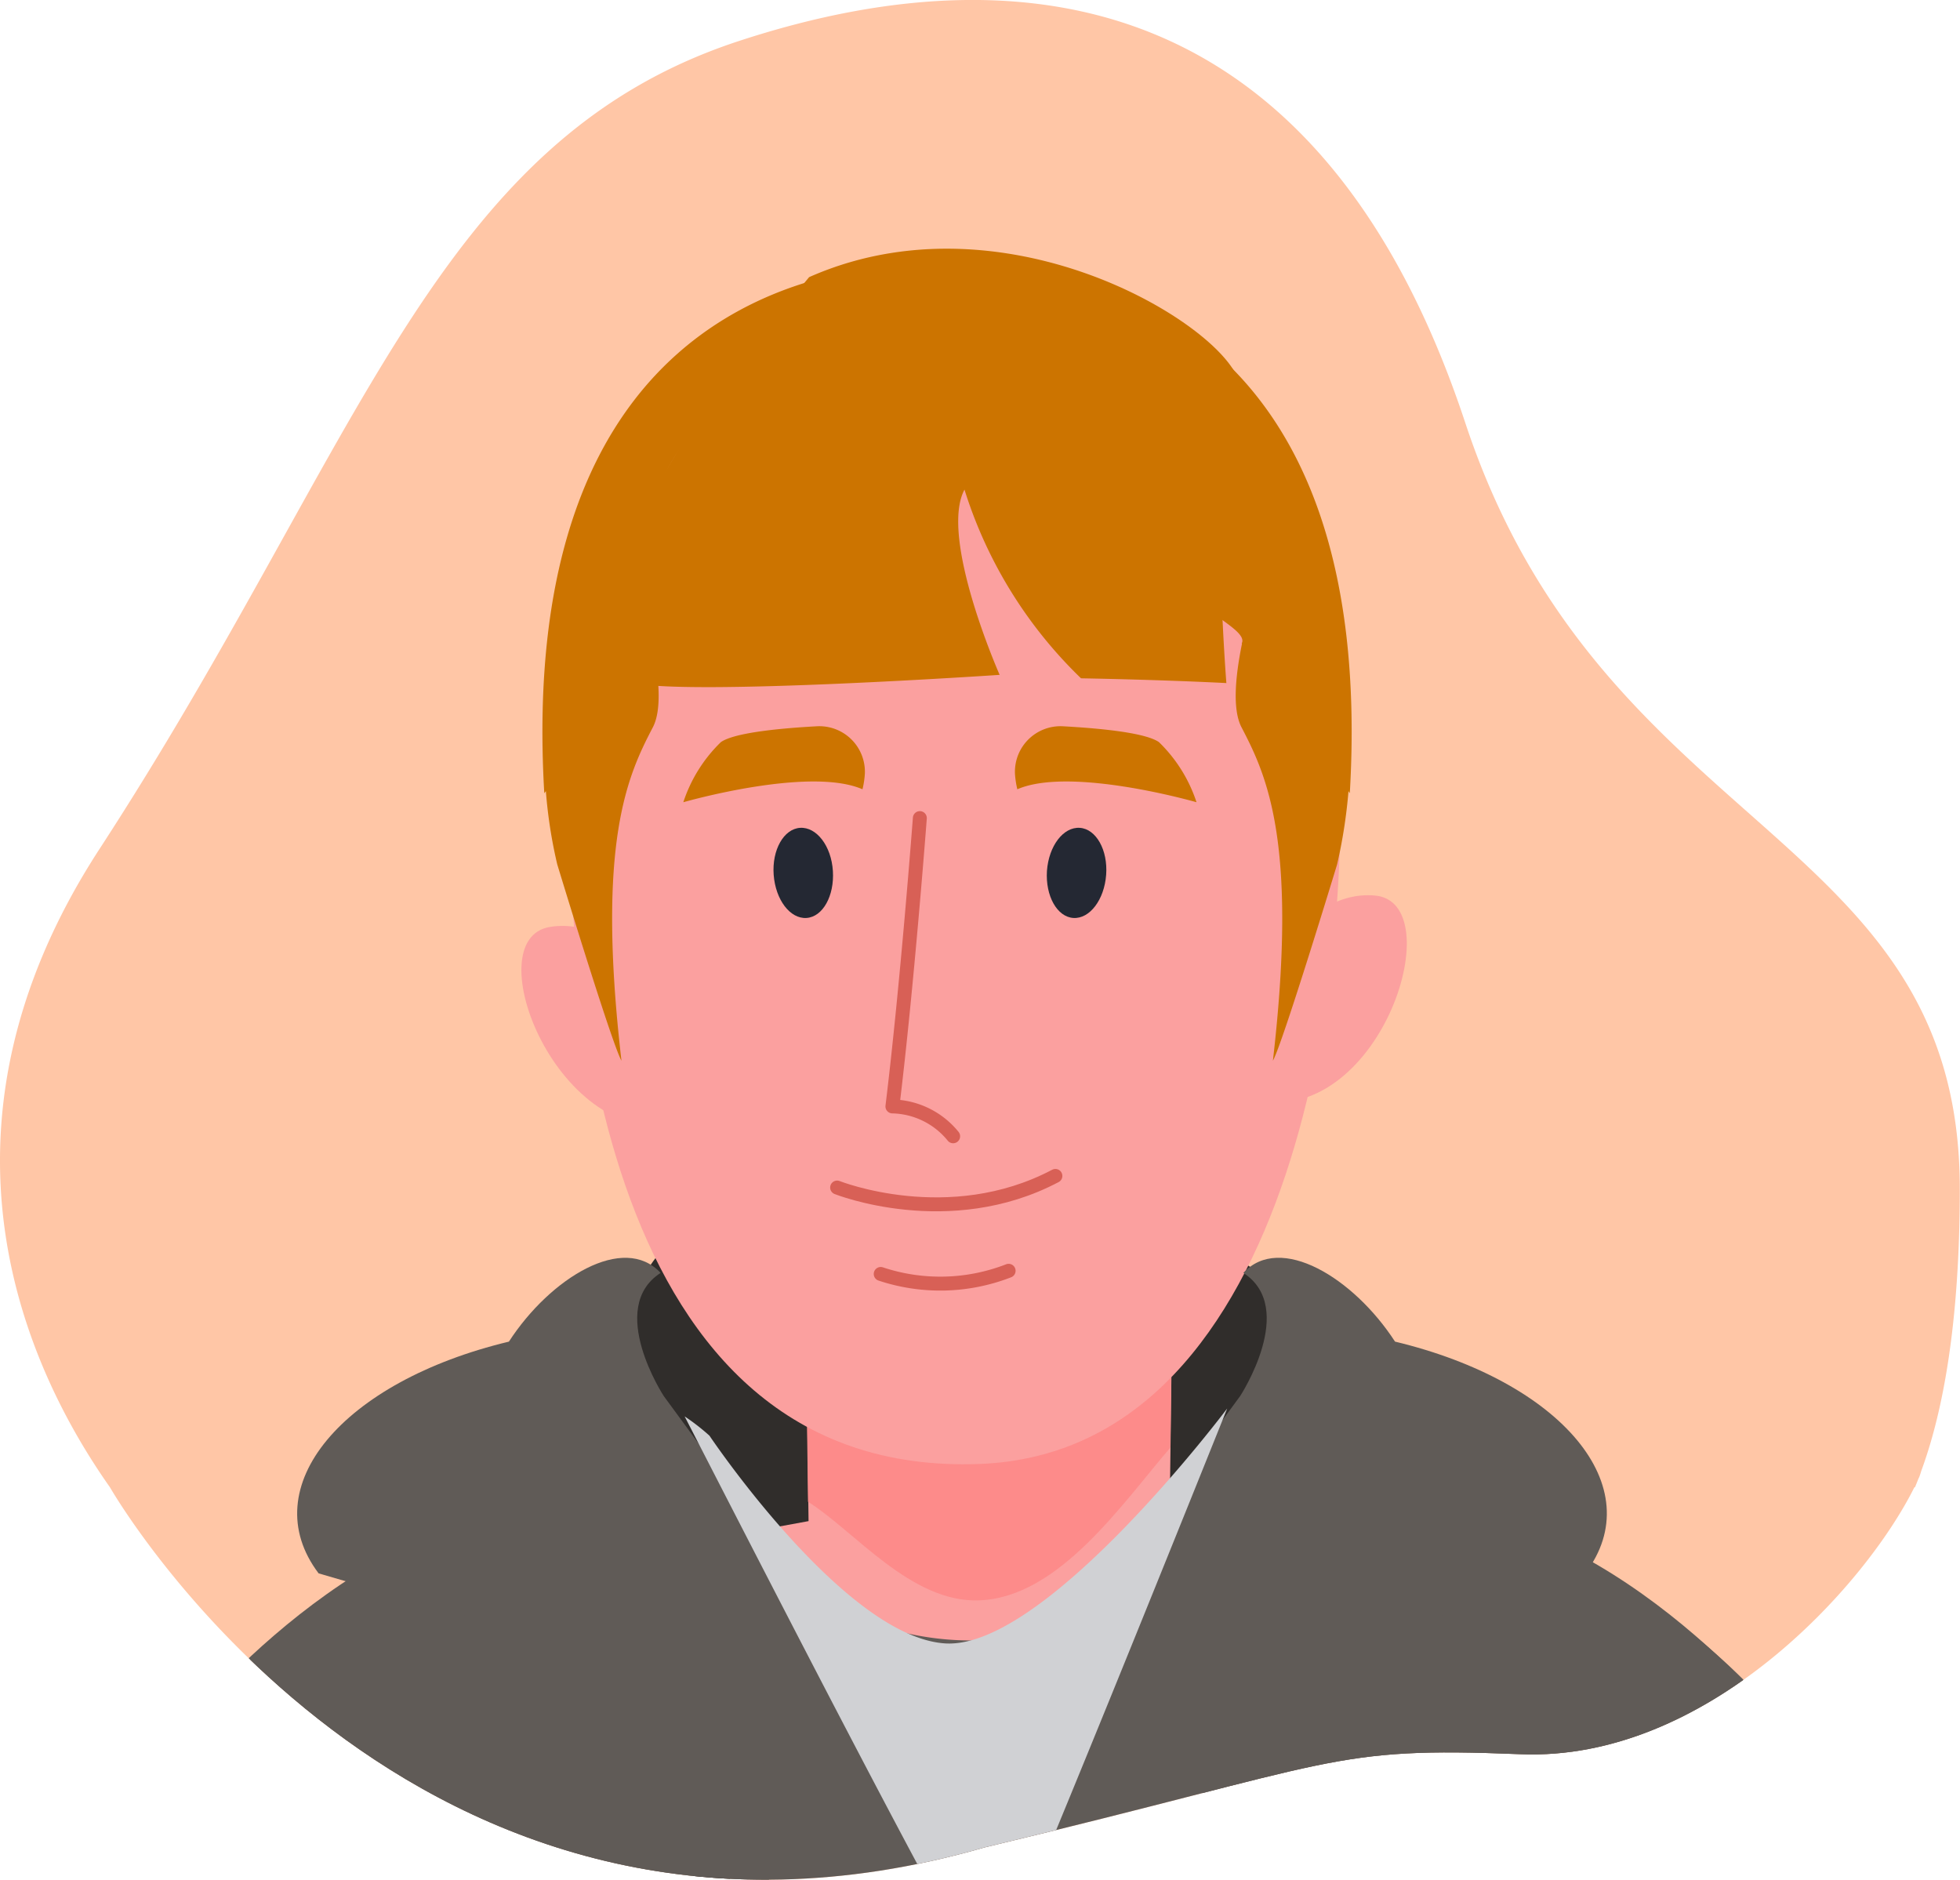 <svg xmlns="http://www.w3.org/2000/svg" xmlns:xlink="http://www.w3.org/1999/xlink" width="100.037" height="95.94" viewBox="0 0 100.037 95.94">
  <defs>
    <clipPath id="clip-path">
      <path id="Path_1284" data-name="Path 1284" d="M173.25,114.3c-7.008-21.186-21.5-24.6-37.09-19.48s-19.209,20.618-32.619,41.236c-9.345,14.368-3.729,26.525.534,32.575,0,0,15.315,26.838,44.647,18.382,18.234-4.361,17.573-5.153,27.351-4.757,9.455.383,17.549-8.5,20.1-13.625h.03c.056-.132.111-.272.166-.412.015-.033.033-.068.047-.1a2.589,2.589,0,0,0,.1-.3c1.094-2.96,1.974-7.488,1.974-14.416C198.5,135.06,180.257,135.487,173.25,114.3Z" transform="translate(-98.464 -92.721)" fill="#ffc6a6"/>
    </clipPath>
    <clipPath id="clip-path-2">
      <path id="Path_3497" data-name="Path 3497" d="M173.25,114.3c-7.008-21.186-21.5-24.6-37.09-19.48s-19.209,20.618-32.619,41.236c-9.345,14.368-3.729,26.525.534,32.575,0,0,15.315,26.838,44.647,18.382,18.234-4.361,17.573-5.153,27.351-4.757,9.455.383,17.549-8.5,20.1-13.625h.03c.056-.132.111-.272.166-.412.015-.033.033-.068.047-.1a2.589,2.589,0,0,0,.1-.3c1.094-2.96,1.974-7.488,1.974-14.416C198.5,135.06,180.257,135.487,173.25,114.3Z" transform="translate(307.535 1251.279)" fill="#ffc6a6"/>
    </clipPath>
  </defs>
  <g id="mark" transform="translate(-1592.999 -8736)">
    <g id="Group_1465" data-name="Group 1465" transform="translate(955 8170)">
      <path id="Path_1253" data-name="Path 1253" d="M173.25,114.3c-7.008-21.186-21.5-24.6-37.09-19.48s-19.209,20.618-32.619,41.236c-9.345,14.368-3.729,26.525.534,32.575,0,0,15.315,26.838,44.647,18.382,18.234-4.361,17.573-5.153,27.351-4.757,9.455.383,17.549-8.5,20.1-13.625h.03c.056-.132.111-.272.166-.412.015-.033.033-.068.047-.1a2.589,2.589,0,0,0,.1-.3c1.094-2.96,1.974-7.488,1.974-14.416C198.5,135.06,180.257,135.487,173.25,114.3Z" transform="translate(539.535 473.279)" fill="#ffc6a6"/>
    </g>
    <g id="Mask_Group_52" data-name="Mask Group 52" transform="translate(1187 7392)" clip-path="url(#clip-path-2)">
      <g id="Group_1464" data-name="Group 1464" transform="translate(392.333 1356.693)">
        <path id="Path_3453" data-name="Path 3453" d="M207.7,69.19s-7.418,7.095-1.47,15.5S236.4,93.5,236.4,93.5s8.97-12.072,8.97-12.8-6.852-11.263-12.962-11.263" transform="translate(-159.412 -19.045)" fill="#302d2b"/>
        <g id="Group_1463" data-name="Group 1463" transform="translate(0 0.807)">
          <g id="Group_1459" data-name="Group 1459" transform="translate(23.885 282.022)">
            <path id="Path_3454" data-name="Path 3454" d="M192.532,245.5l.472,4.262L190.63,255l23.82.566-2.6-6.124-.094-7.661-11.411-.081" transform="translate(-187.932 -241.7)" fill="#e6e6e8"/>
            <path id="Path_3455" data-name="Path 3455" d="M215.647,253.018c-5.49-.108-6.623-4.937-6.865-6.663a14.057,14.057,0,0,0-10.993-.337c-.121,1.335-1.066,7.351-7.661,6.973a14.19,14.19,0,0,0-1.5,6.326,7.251,7.251,0,0,0,1.834,5.409,19.006,19.006,0,0,1,3.278-.324h21.837a7.482,7.482,0,0,0,1.551-5.085A14.109,14.109,0,0,0,215.647,253.018Z" transform="translate(-188.63 -240.528)" fill="#727793"/>
            <rect id="Rectangle_797" data-name="Rectangle 797" width="28.271" height="4.896" transform="translate(0.121 20.313)" fill="#242833"/>
          </g>
          <g id="Group_1460" data-name="Group 1460" transform="translate(74.574 282.022)">
            <path id="Path_3456" data-name="Path 3456" d="M230.112,245.5l.459,4.262L228.21,255l23.807.566-2.6-6.124-.081-7.661-11.424-.081" transform="translate(-225.512 -241.7)" fill="#e6e6e8"/>
            <path id="Path_3457" data-name="Path 3457" d="M253.227,253.018c-5.49-.108-6.623-4.937-6.865-6.663a14.057,14.057,0,0,0-10.993-.337c-.121,1.335-1.066,7.351-7.661,6.973a14.19,14.19,0,0,0-1.5,6.326,7.251,7.251,0,0,0,1.834,5.409,19.006,19.006,0,0,1,3.278-.324h21.837a7.482,7.482,0,0,0,1.551-5.085A14.478,14.478,0,0,0,253.227,253.018Z" transform="translate(-226.21 -240.528)" fill="#727793"/>
            <rect id="Rectangle_798" data-name="Rectangle 798" width="28.271" height="4.896" transform="translate(0.108 20.313)" fill="#242833"/>
          </g>
          <path id="Path_3458" data-name="Path 3458" d="M254.512,150.44l-23.024-3.291v-.189l-.674.094-.674-.094v.189l-23.024,3.291s-26.315,33.707-25.236,43.068a851.183,851.183,0,0,0,13.7,85.043H216.03l1.093-74.6,13.69-18.047,13.69,18.047,1.093,74.6h20.448a851.172,851.172,0,0,0,13.7-85.043C280.827,184.147,254.512,150.44,254.512,150.44Z" transform="translate(-167.111 7.275)" fill="#243f5c"/>
          <path id="Path_3459" data-name="Path 3459" d="M203.7,195.071,220.5,170.347h6.029L241.4,194.087l-.8,76.383h.647l.782-76.464v-.094L226.884,169.7h-6.717l-17.049,25.1-.067.081,1.457,75.588h.634Z" transform="translate(-159.715 15.207)" fill="#456c8f"/>
          <path id="Path_3460" data-name="Path 3460" d="M225.35,98.764a137.265,137.265,0,0,0,15.012-11.222l-8.174-1.5.283-21.878-2.131-.877L222.976,70.9l-7.365-7.607-2.131.877.283,21.878-8.174,1.5A137.265,137.265,0,0,0,220.6,98.764l2.374,1.362Z" transform="translate(-158.829 -21.91)" fill="#fba09f"/>
          <path id="Path_3461" data-name="Path 3461" d="M230.192,82.3l.229-18.142-2.131-.877-7.365,7.607-7.365-7.607-2.131.877.27,20.907c2.387,1.5,5.26,5.166,8.74,5.031C224.5,89.946,227.7,85.2,230.192,82.3Z" transform="translate(-156.792 -21.914)" fill="#fd8b8a"/>
          <path id="Path_3462" data-name="Path 3462" d="M246.566,77.73l-7.189,5.962a14.845,14.845,0,0,1-18.074.661L213.7,78.93S181.2,82.963,183.172,113.3a81.492,81.492,0,0,1,16.064,4.788l.013,63.044,31.346-.958,31.346.958.013-63.044a81.117,81.117,0,0,1,16.064-4.788C279.977,82.963,246.566,77.73,246.566,77.73Z" transform="translate(-166.679 -16.873)" fill="#605b57"/>
          <path id="Path_3463" data-name="Path 3463" d="M241.831,56.532c.836,10.507-1.834,36.31-18.276,36.931C204.091,94.2,202.5,68.55,202.54,58.016c.04-10.1,2.347-23.631,18.762-24.319C237.6,33.009,241.035,46.456,241.831,56.532Z" transform="translate(-159.893 -32.242)" fill="#fba09f"/>
          <path id="Path_3464" data-name="Path 3464" d="M216.223,53.56s-.647,8.578-1.4,14.716a4.107,4.107,0,0,1,3.1,1.524" transform="translate(-155.609 -25.304)" fill="none" stroke="#d86056" stroke-linecap="round" stroke-linejoin="round" stroke-miterlimit="10" stroke-width="0.711"/>
          <path id="Path_3465" data-name="Path 3465" d="M220.672,56.129c-.081,1.268.513,2.347,1.349,2.4s1.578-.931,1.673-2.2-.513-2.347-1.349-2.4S220.766,54.848,220.672,56.129Z" transform="translate(-153.571 -25.176)" fill="#242833"/>
          <path id="Path_3466" data-name="Path 3466" d="M228.727,53.962s-6.42-1.848-9.145-.661a4.571,4.571,0,0,1-.121-.8,2.326,2.326,0,0,1,2.482-2.414c1.713.094,4.168.31,4.869.809A7.536,7.536,0,0,1,228.727,53.962Z" transform="translate(-153.992 -26.516)" fill="#cc7400"/>
          <path id="Path_3467" data-name="Path 3467" d="M213.353,56.129c.081,1.268-.513,2.347-1.349,2.4s-1.578-.931-1.673-2.2.513-2.347,1.349-2.4S213.272,54.848,213.353,56.129Z" transform="translate(-157.177 -25.176)" fill="#242833"/>
          <path id="Path_3468" data-name="Path 3468" d="M206.91,53.962s6.42-1.848,9.145-.661a4.571,4.571,0,0,0,.121-.8,2.326,2.326,0,0,0-2.482-2.414c-1.713.094-4.168.31-4.869.809A7.536,7.536,0,0,0,206.91,53.962Z" transform="translate(-158.368 -26.516)" fill="#cc7400"/>
          <path id="Path_3469" data-name="Path 3469" d="M228.62,61.512s2.131-5.355,6.016-5.018.378,11.519-5.867,10.507" transform="translate(-150.796 -24.286)" fill="#fba09f"/>
          <path id="Path_3470" data-name="Path 3470" d="M208.616,62.239s-2.536-5.179-6.38-4.546.486,11.519,6.636,10.035" transform="translate(-160.506 -23.881)" fill="#fba09f"/>
          <path id="Path_3471" data-name="Path 3471" d="M212.73,67.693s5.705,2.279,11.141-.593" transform="translate(-156.338 -20.581)" fill="none" stroke="#d86056" stroke-linecap="round" stroke-linejoin="round" stroke-miterlimit="10" stroke-width="0.711"/>
          <path id="Path_3472" data-name="Path 3472" d="M214.38,70.852a9.616,9.616,0,0,0,6.528-.162" transform="translate(-155.763 -19.329)" fill="none" stroke="#d86056" stroke-linecap="round" stroke-linejoin="round" stroke-miterlimit="10" stroke-width="0.711"/>
          <path id="Path_3473" data-name="Path 3473" d="M227.679,196.179c1.133-4.883,5.759-8.889,5.759-8.889h.027a159.768,159.768,0,0,0,8.511-16.064l6.434-32.776s-.944-14.082-10.521-33.059c2.441-4.505,24.225-9.01,24.225-9.01s11.236,22.647,14.27,42.447c1.012,6.609,1.173,12.773.189,17.845-2.887,14.877-12.342,27.624-17.184,33.37-.216,7.365-5.179,14.176-3.1,19.234,2.63,6.38-1.686,7.135-1.686,7.135-6.758,3.2-19.531-.944-21.23-3.763-1.052-1.753-1.079-4.815-.958-8.093C227.5,205.324,226.654,200.643,227.679,196.179Z" transform="translate(-151.258 -10.368)" fill="#fba09f"/>
          <path id="Path_3474" data-name="Path 3474" d="M248.089,184.522c.378-4.262,1.753-9.266,11.775-21.284,7.7-9.253,9.334-27.745,9.671-35.8.027.189.067.364.094.553,1.012,6.609,1.173,12.773.189,17.845-2.886,14.877-12.342,27.624-17.184,33.37-.216,7.365-5.179,14.176-3.1,19.234,2.63,6.38-1.686,7.135-1.686,7.135a10.686,10.686,0,0,1-1.146.459,5.607,5.607,0,0,0,1.146-5.584C246.457,196.3,247.712,188.784,248.089,184.522Z" transform="translate(-144.489 0.466)" fill="#fd8b8a"/>
          <g id="Group_1461" data-name="Group 1461" transform="translate(80.576 182.572)">
            <path id="Path_3475" data-name="Path 3475" d="M244.665,189.554c-.607-1.5-2.833-7.459-2.064-12.814a.273.273,0,0,1,.54.081c-.782,5.463,1.646,11.613,2.091,12.692C245.043,189.514,244.854,189.541,244.665,189.554Z" transform="translate(-226.55 -164.99)" fill="#d86056"/>
            <path id="Path_3476" data-name="Path 3476" d="M232.616,168.119a.28.28,0,1,1,.5.256c-1.43,2.779-1.807,8.551-1.9,11.2-.189.027-.378.04-.553.054C230.741,176.967,231.105,171.059,232.616,168.119Z" transform="translate(-230.66 -167.968)" fill="#d86056"/>
            <path id="Path_3477" data-name="Path 3477" d="M239.637,189.28c-2.226-5.84-.836-12.922-.823-13a.275.275,0,1,1,.54.108c-.013.081-1.43,7.257.917,13C240.068,189.347,239.853,189.307,239.637,189.28Z" transform="translate(-227.97 -165.147)" fill="#d86056"/>
            <path id="Path_3478" data-name="Path 3478" d="M235.36,187.872a37.876,37.876,0,0,1-.378-12.072.273.273,0,0,1,.54.081,36.651,36.651,0,0,0,.459,12.22C235.765,188.034,235.563,187.953,235.36,187.872Z" transform="translate(-229.264 -165.318)" fill="#d86056"/>
          </g>
          <path id="Path_3479" data-name="Path 3479" d="M238.156,130.276c-7.715-11.8-10.386-37.956-10.386-37.956L251.2,111.176c-3.021,1.025,1.443,10.1,1.443,10.1l-6.285,54.762-13.623-.418C238.7,159.019,245.048,140.81,238.156,130.276Z" transform="translate(-151.092 -11.784)" fill="#302d2b"/>
          <path id="Path_3480" data-name="Path 3480" d="M235.3,122.7s11.8,16.091,12,22.525-10.777,41.948-10.777,41.948l27.084,5.867s36.674-45.887-6.65-101.444c0,0-7.931-10.507-18.128-11.91C228.668,78.312,218.687,97.937,235.3,122.7Z" transform="translate(-151.559 -16.214)" fill="#605b57"/>
          <path id="Path_3481" data-name="Path 3481" d="M221.845,196.179c-1.133-4.883-5.759-8.889-5.759-8.889h-.027a159.765,159.765,0,0,1-8.511-16.064l-6.434-32.776s.944-14.082,10.521-33.059c-2.441-4.505-24.225-9.01-24.225-9.01s-11.236,22.647-14.27,42.447c-1.012,6.609-1.173,12.773-.189,17.845,2.886,14.877,12.342,27.624,17.184,33.37.216,7.365,5.179,14.176,3.1,19.234-2.63,6.38,1.686,7.135,1.686,7.135,6.758,3.2,19.531-.944,21.23-3.763,1.052-1.753,1.079-4.815.958-8.093C222.007,205.324,222.87,200.643,221.845,196.179Z" transform="translate(-170.444 -10.368)" fill="#fba09f"/>
          <path id="Path_3482" data-name="Path 3482" d="M194.67,184.522c-.378-4.262-1.753-9.266-11.775-21.284-7.7-9.253-9.334-27.745-9.671-35.8-.027.189-.067.364-.094.553-1.012,6.609-1.173,12.773-.189,17.845,2.886,14.877,12.342,27.624,17.184,33.37.216,7.365,5.179,14.176,3.1,19.234-2.63,6.38,1.686,7.135,1.686,7.135a10.685,10.685,0,0,0,1.146.459,5.607,5.607,0,0,1-1.146-5.584C196.3,196.3,195.048,188.784,194.67,184.522Z" transform="translate(-170.448 0.466)" fill="#fd8b8a"/>
          <g id="Group_1462" data-name="Group 1462" transform="translate(28.566 182.572)">
            <path id="Path_3483" data-name="Path 3483" d="M192.667,189.554c.607-1.5,2.833-7.459,2.064-12.814a.273.273,0,0,0-.54.081c.782,5.463-1.646,11.613-2.091,12.692C192.275,189.514,192.478,189.541,192.667,189.554Z" transform="translate(-192.1 -164.99)" fill="#d86056"/>
            <path id="Path_3484" data-name="Path 3484" d="M204.627,168.119a.281.281,0,1,0-.5.256c1.43,2.779,1.807,8.551,1.9,11.2.189.027.378.04.553.054C206.515,176.967,206.151,171.059,204.627,168.119Z" transform="translate(-187.915 -167.968)" fill="#d86056"/>
            <path id="Path_3485" data-name="Path 3485" d="M197.454,189.28c2.226-5.84.836-12.922.823-13a.275.275,0,1,0-.54.108c.014.081,1.43,7.257-.917,13C197.036,189.347,197.252,189.307,197.454,189.28Z" transform="translate(-190.454 -165.147)" fill="#d86056"/>
            <path id="Path_3486" data-name="Path 3486" d="M201.59,187.872a37.876,37.876,0,0,0,.378-12.072.273.273,0,0,0-.54.081,36.651,36.651,0,0,1-.459,12.22C201.172,188.034,201.388,187.953,201.59,187.872Z" transform="translate(-189.006 -165.318)" fill="#d86056"/>
          </g>
          <path id="Path_3487" data-name="Path 3487" d="M204.886,130.276c7.715-11.8,10.386-37.956,10.386-37.956l-23.429,18.856c3.021,1.025-1.443,10.1-1.443,10.1l6.285,54.762,13.623-.418C204.347,159.019,197.98,140.81,204.886,130.276Z" transform="translate(-164.127 -11.784)" fill="#302d2b"/>
          <path id="Path_3488" data-name="Path 3488" d="M214.985,122.7s-11.8,16.091-12,22.525,7.081,33.68,7.081,33.68l-27.233,9.86s-32.817-41.611,10.507-97.155c0,0,7.931-10.507,18.128-11.91C221.635,78.309,231.616,97.934,214.985,122.7Z" transform="translate(-170.922 -16.211)" fill="#605b57"/>
          <path id="Path_3489" data-name="Path 3489" d="M220.018,32.623c-4.9.337-19.76,2.765-18.344,26.976l.081-.108a24.5,24.5,0,0,0,.58,3.736s2.792,9.185,3.278,10.022c-1.295-11.168.324-14.567,1.605-17.022.459-.89.324-2.536-.027-4.262l.013-.013a.435.435,0,0,1-.027-.081c-.135-.647-.3-1.295-.472-1.929a11.313,11.313,0,0,1,2.374-8.578c4.019-5.287,6.582-.971,13.61-1.511C229.689,39.313,224.915,32.286,220.018,32.623Z" transform="translate(-160.228 -32.611)" fill="#cc7400"/>
          <path id="Path_3490" data-name="Path 3490" d="M220.132,32.623c4.9.337,19.76,2.765,18.344,26.976l-.067-.108a26.3,26.3,0,0,1-.58,3.736s-2.792,9.185-3.278,10.022c1.295-11.168-.324-14.567-1.605-17.022-.459-.89-.324-2.536.027-4.262l-.013-.013a.436.436,0,0,0,.027-.081c.135-.647-2.077-1.514-1.9-2.148a13.31,13.31,0,0,0,0-2.946c-.136-1.516,1.643-3.254,0-5.413-4.019-5.287-6.582-.971-13.61-1.511S215.235,32.286,220.132,32.623Z" transform="translate(-155.917 -32.611)" fill="#cc7400"/>
          <path id="Path_3491" data-name="Path 3491" d="M193.393,86.306l30.834,8.97-13.218-18.02s-2.94-4.492-.162-6.285c-1.875-2.037-5.625.243-7.742,3.507C194.621,76.513,190.062,81.9,193.393,86.306Z" transform="translate(-163.465 -19.501)" fill="#605b57"/>
          <path id="Path_3492" data-name="Path 3492" d="M249.014,86.306l-30.834,8.97L231.4,77.255s2.94-4.492.162-6.285c1.875-2.037,5.625.243,7.742,3.507C247.786,76.513,252.359,81.9,249.014,86.306Z" transform="translate(-154.437 -19.501)" fill="#605b57"/>
        </g>
        <path id="Path_3493" data-name="Path 3493" d="M265.5,162.052,258.867,172.6l-26.747-7.837,5.112-12.5Z" transform="translate(-149.575 9.931)" fill="#302d2b"/>
        <path id="Path_3494" data-name="Path 3494" d="M178.9,161.635l7.068,10.44,27.516-7.945-6.029-11.91Z" transform="translate(-168.139 9.917)" fill="#302d2b"/>
        <path id="Path_3495" data-name="Path 3495" d="M208.229,77.289a10.936,10.936,0,0,0-1.268-.985c1.457,2.806,15.039,29.431,15.5,29.121.486-.324,12.193-29.526,12.193-29.526S225.4,88.215,220.26,87.891,208.229,77.289,208.229,77.289Z" transform="translate(-158.352 -16.704)" fill="#d0d1d4"/>
        <path id="Path_3496" data-name="Path 3496" d="M208.991,37.215s-10.351,12.571-5.859,16.968c2.94.647,18.673-.418,18.673-.418s-3.1-7.014-1.794-9.455a22.862,22.862,0,0,0,5.948,9.631c4.411.081,7.418.243,7.418.243s-.985-12.4.567-14.594S223.1,28.583,212.08,33.466" transform="translate(-157.118 -32.013)" fill="#cc7400"/>
      </g>
    </g>
  </g>
</svg>
